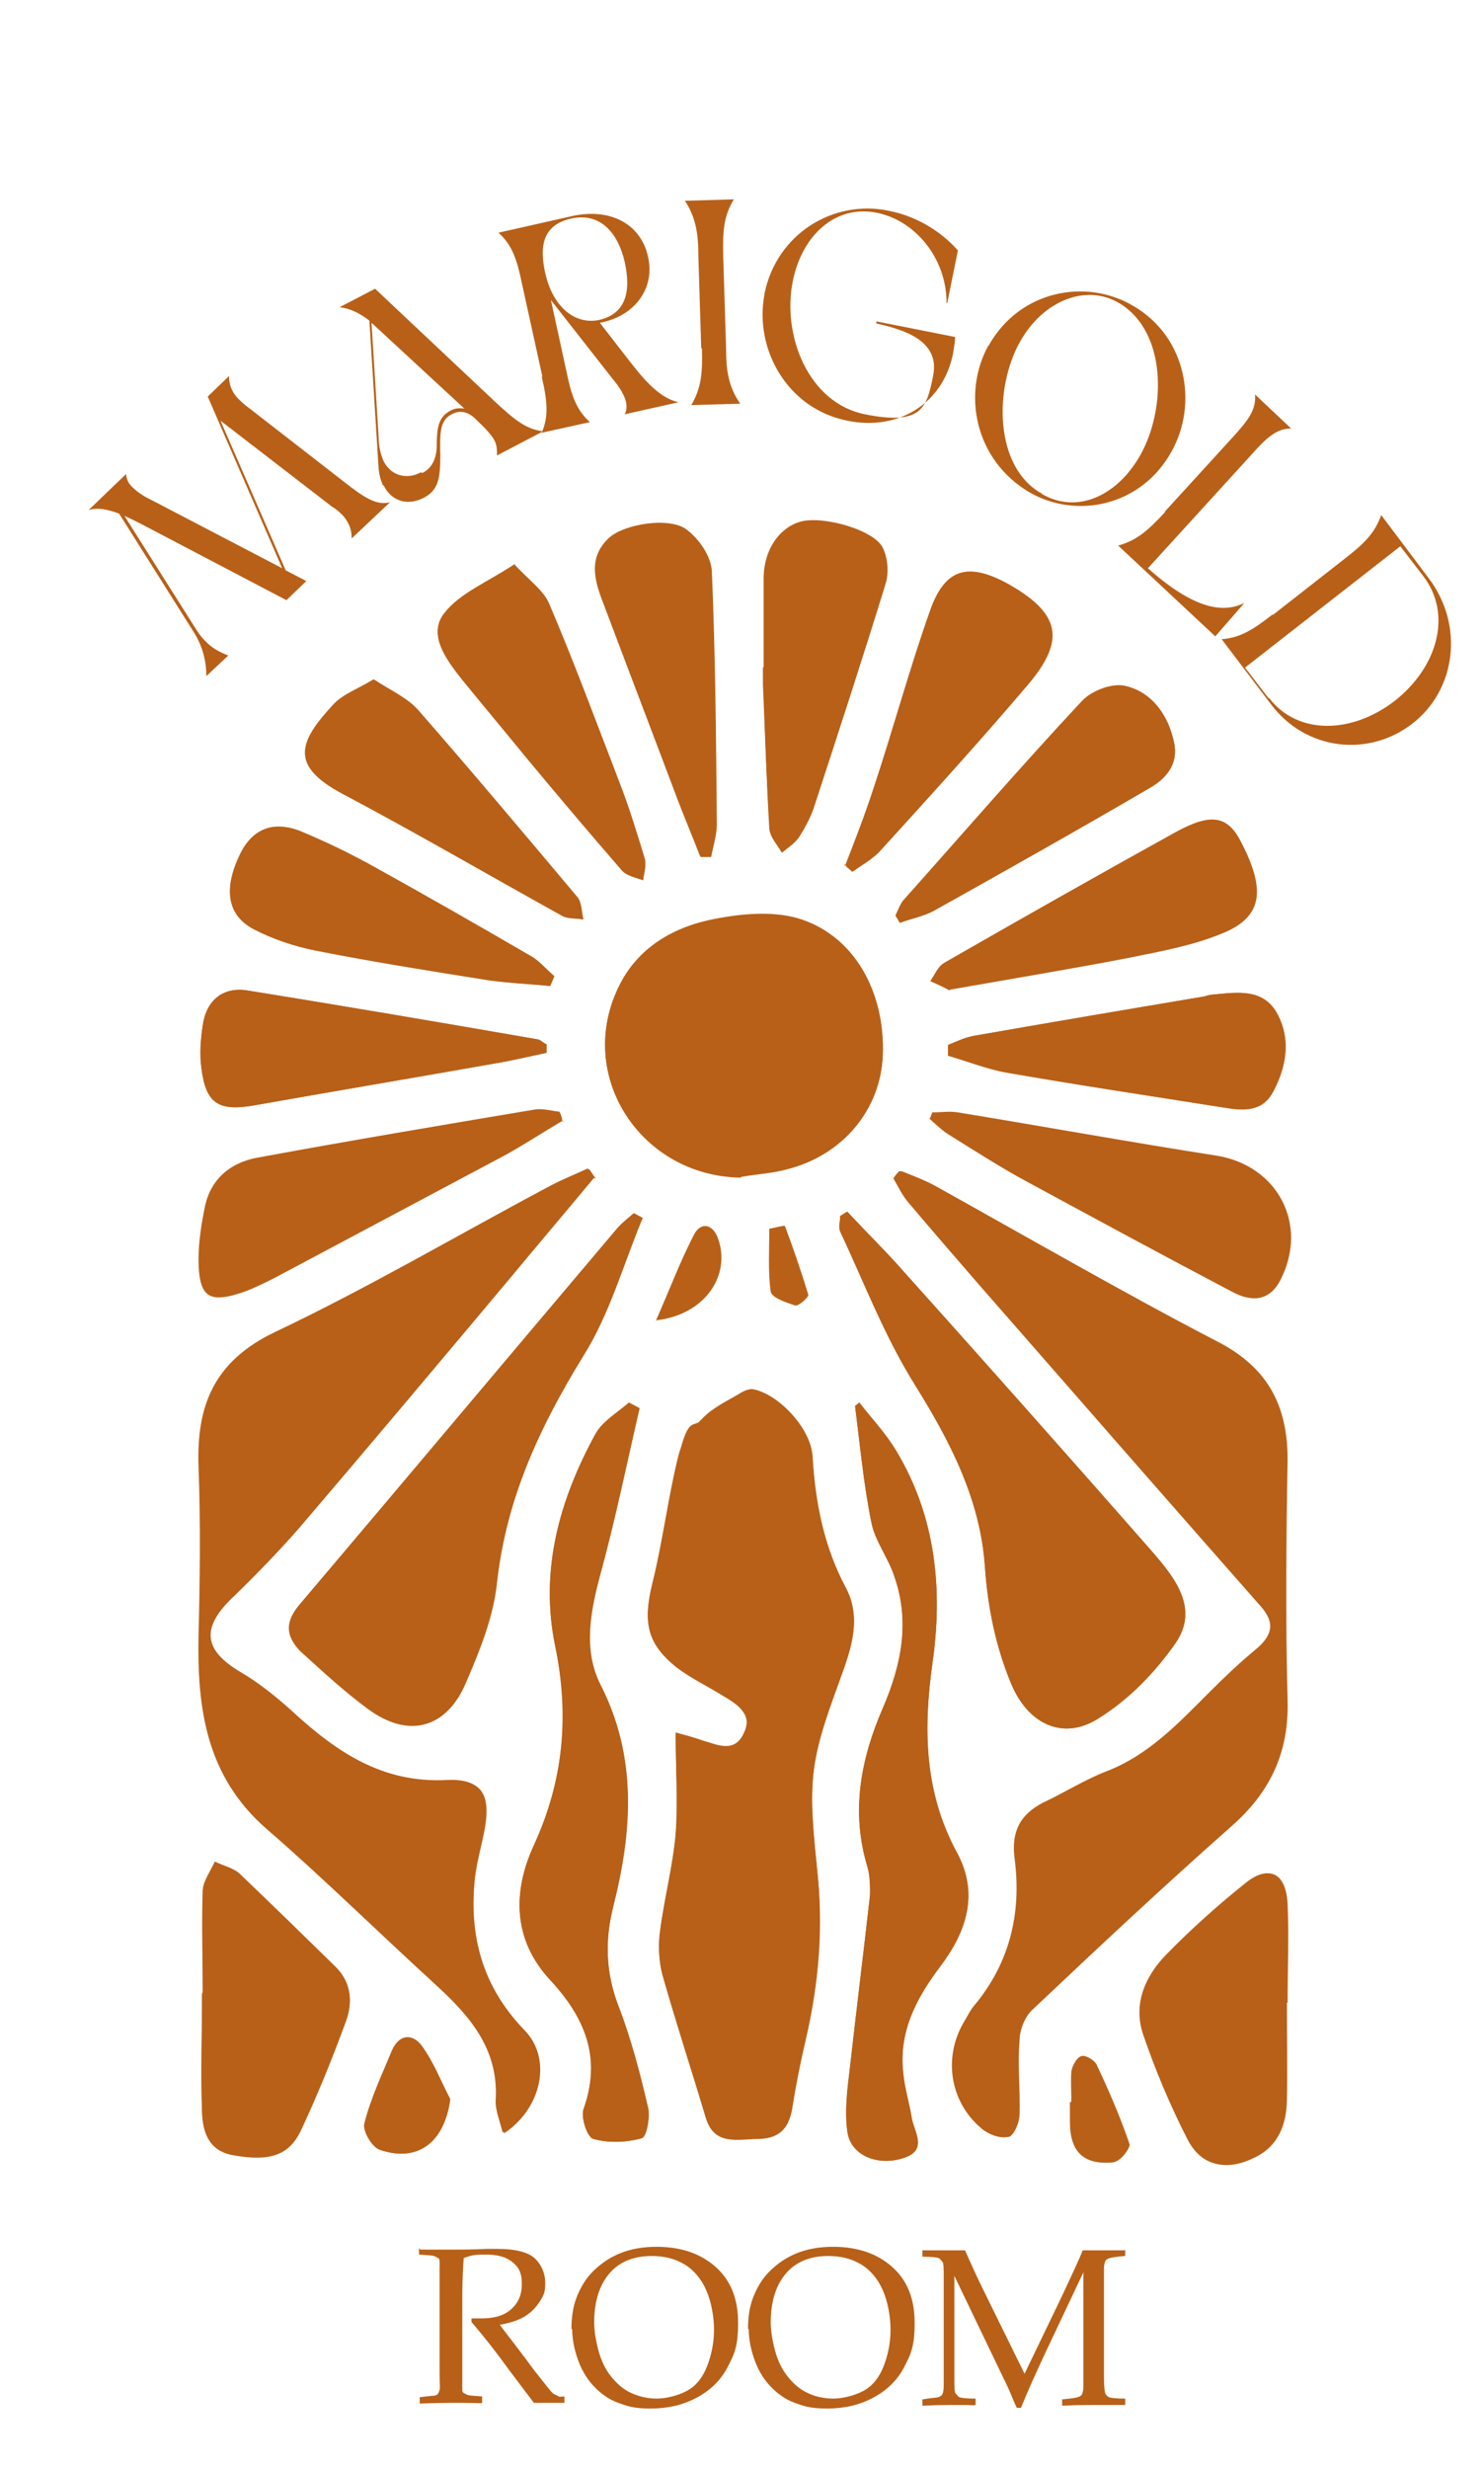 <svg viewBox="0 0 209.3 348" version="1.1" xmlns="http://www.w3.org/2000/svg" data-name="Layer 1" id="Layer_1">
  <defs>
    <style>
      .cls-1 {
        fill: #b86018;
        stroke-width: 0px;
      }
    </style>
  </defs>
  <g>
    <path d="M83.8,166c-.3-.4-.6-.9-.9-1.3-1.7.8-3.5,1.5-5.2,2.4-13,6.9-25.7,14.4-39,20.7-8.5,4.1-11,10.3-10.7,18.9.3,8,.2,15.9,0,23.9-.2,10.3,1.1,19.8,9.6,27.2,8.2,7.1,16,14.8,24.1,22.2,4.8,4.4,8.7,9.1,8.2,16.2,0,1.4.6,2.8,1,4.4,5.2-3.4,6.7-10.5,2.9-14.5-6-6.2-7.8-13.4-7-21.6.2-2.4,1-4.6,1.4-7,.8-4.7-.5-6.8-5.1-6.6-9.2.5-15.8-4-22.1-9.8-2.2-2-4.5-3.9-7.1-5.4-5.4-3.2-5.8-6.4-1.1-10.8,3.2-3,6.3-6.1,9.1-9.5,10-11.7,19.9-23.6,29.9-35.4,3.9-4.7,7.9-9.4,11.8-14.1h.2ZM127,165.1c-.2.3-.5.7-.8,1,.7,1.2,1.3,2.5,2.2,3.5,3.2,3.8,6.5,7.6,9.8,11.4,13.2,15.1,26.4,30.3,39.7,45.3,2.2,2.5,1.8,4.3-.6,6.2-2.3,1.9-4.4,3.9-6.5,6-4.4,4.4-8.6,8.8-14.6,11.2-3.1,1.2-5.9,3-8.9,4.4-3.4,1.6-4.5,4.2-4,7.9,1,7.7-.7,14.7-5.7,20.7-.6.7-1.1,1.6-1.5,2.4-2.8,5-1.9,11.2,2.5,14.9,1,.8,2.6,1.4,3.7,1.2.7-.2,1.5-2,1.5-3.2.1-3.5-.3-6.9,0-10.4,0-1.5.8-3.4,1.8-4.3,9.2-8.7,18.5-17.4,28-25.8,5.5-4.8,8.2-10.4,8-17.8-.3-11.3-.2-22.6,0-34,0-7.7-2.9-13-9.9-16.6-13.5-7-26.6-14.6-39.9-22-1.5-.8-3.1-1.4-4.6-2h-.2ZM95.3,244.4c0,5,.3,9.5,0,14-.4,4.6-1.6,9.1-2.2,13.7-.3,2-.2,4.1.3,6,1.9,6.8,4.1,13.4,6.1,20.1,1.3,4.3,4.6,3.2,7.6,3.1,3.1,0,4.3-1.8,4.7-4.7.4-3,1.1-6.1,1.8-9.1,1.9-8.1,2.5-16.2,1.6-24.5-.5-4.6-1-9.3-.4-13.8.6-4.4,2.3-8.7,3.8-13,1.5-4.1,2.9-8.3.7-12.4-3.1-5.8-4.3-12-4.7-18.5-.2-4-4.9-8.9-8.5-9.5-.6,0-1.3.3-1.9.7-1.7,1-3.6,1.9-5,3.3-1.5,1.5-3,3.4-3.5,5.3-1.5,6-2.2,12.1-3.7,18.1-1.3,5.3-.8,8.3,3.5,11.7,1.9,1.5,4.2,2.6,6.4,3.9,2.1,1.3,4.4,2.6,3,5.5-1.3,2.9-3.8,1.6-5.9,1-1.1-.4-2.3-.7-3.7-1.1h0v.2ZM104.5,165.9c2.2-.4,4.5-.5,6.6-1.1,7.8-2,13.1-8.4,13.4-16,.4-9.1-4.2-17.2-12.1-19.3-3.6-1-7.8-.6-11.5.1-5.9,1.1-11,4-13.7,9.7-6,12.4,3.2,26.5,17.3,26.7h0ZM119.5,170.8c-.3.2-.6.4-1,.6,0,.8-.2,1.6,0,2.2,3.4,7.3,6.3,14.9,10.6,21.7,4.9,7.9,9.1,16,9.8,25.4.4,5.8,1.5,11.3,3.7,16.6,2.3,5.6,7.2,8.1,12.2,5,4.2-2.7,8.1-6.6,11-10.7,3.4-5-.2-9.3-3.4-13-11.5-13.1-23.1-26.2-34.8-39.2-2.6-2.9-5.4-5.7-8.1-8.6h0ZM90.6,171.8l-1.3-.7c-.8.7-1.6,1.3-2.3,2.1-14.9,17.6-29.7,35.2-44.6,52.8-2.1,2.5-2.2,4.6,0,6.8,3.1,2.8,6.1,5.6,9.5,8.1,5.7,4.2,11.1,2.8,13.8-3.8,1.9-4.5,3.7-9.2,4.3-13.9,1.3-11.8,6.1-22,12.2-32,3.6-5.9,5.6-12.9,8.3-19.3h0ZM121.2,197.7c-.2.2-.4.3-.6.5.7,5.5,1.2,11,2.3,16.4.5,2.6,2.4,4.9,3.2,7.5,2.3,6.5,1,12.6-1.6,18.7-3.1,7.2-4.5,14.5-2.2,22.2.4,1.3.5,2.9.4,4.2-.9,8-1.9,16-2.8,24-.3,3-.8,6.2-.4,9.2.4,3.3,4.2,5,7.9,3.8,3.5-1.1,1.5-3.6,1.2-5.6-.4-2.1-1-4.2-1.2-6.3-.7-5.9,1.8-10.6,5.2-15.1,3.7-4.9,5.5-10.2,2.4-16-4.6-8.5-4.8-17.3-3.5-26.7,1.5-10.4.5-20.7-5.1-30-1.5-2.4-3.5-4.5-5.2-6.8h0ZM90.2,198.5c-.5-.3-1-.5-1.5-.8-1.6,1.5-3.7,2.6-4.7,4.4-5.1,9.3-7.9,19.2-5.7,29.9,2,9.8,1.2,19-3,28.1-3,6.5-3,13.3,2.3,19,4.9,5.3,7.3,11,4.7,18.2-.4,1.2.5,4,1.4,4.2,2.1.6,4.6.5,6.8-.1.7-.2,1.2-3,.9-4.3-1.1-4.9-2.4-9.7-4.2-14.4-1.8-4.7-1.9-9.3-.7-14,2.7-10.6,3.4-21-1.8-31.2-2.5-5-1.4-10.4,0-15.7,2.1-7.7,3.7-15.5,5.5-23.3h0ZM181.4,282.3h0c0-4.6.1-9.3,0-13.9-.1-4.3-2.5-5.6-5.7-3-4,3.2-7.8,6.6-11.3,10.2-2.9,3-4.6,6.9-3.2,11.1,1.7,5,3.8,10,6.2,14.7,2,4,5.4,4.6,9.4,2.7,3.3-1.6,4.4-4.6,4.5-7.9.2-4.6,0-9.3,0-13.9h.1ZM28.6,280.9h-.1c0,5.6-.2,11.2,0,16.7.1,2.7.9,5.4,4.4,6,5.1.9,7.9.1,9.5-3.4,2.4-5,4.4-10.2,6.4-15.5,1-2.7.7-5.4-1.6-7.6-4.4-4.3-8.8-8.6-13.3-12.9-.9-.9-2.4-1.2-3.6-1.8-.6,1.3-1.6,2.7-1.7,4-.2,4.8,0,9.5,0,14.3h0v.2ZM79.3,158c0-.4-.2-.9-.4-1.3-1.1-.1-2.4-.5-3.5-.3-13.1,2.2-26.2,4.4-39.2,6.8-3.7.7-6.5,3-7.3,6.9-.5,2.4-.9,5-.9,7.4,0,5.2,1.4,6.1,6.3,4.4,1.4-.5,2.9-1.2,4.2-1.9,10.9-5.8,21.8-11.5,32.7-17.4,2.7-1.5,5.3-3.2,8-4.8h0v.2ZM131.5,156.8c-.1.3-.2.6-.4.9.8.7,1.6,1.5,2.5,2.1,3.7,2.3,7.4,4.7,11.3,6.8,9.6,5.2,19.2,10.4,28.9,15.5,2.6,1.4,5.2,1.4,6.7-1.6,4-7.8-.4-16.1-9-17.5-12.2-1.9-24.3-4.1-36.5-6.1-1.2-.2-2.4,0-3.6,0h.1ZM107.7,94.1h0v2.5c.2,6.8.4,13.6.9,20.3,0,1.1,1.1,2.2,1.7,3.3.8-.7,1.8-1.3,2.4-2.2.9-1.4,1.7-2.9,2.2-4.5,3.4-10.4,6.8-20.8,10-31.2.5-1.6.3-3.7-.4-5.1-1.2-2.4-8.2-4.4-11.4-3.6-3,.7-5.2,3.9-5.3,8.1,0,4.2,0,8.3,0,12.5h0ZM72.6,79.6c-3.9,2.6-7.8,4.1-10,7-2.2,2.9.3,6.3,2.4,9,3.1,3.8,6.2,7.5,9.3,11.3,4.4,5.3,8.9,10.6,13.4,15.8.7.8,2,1,3,1.4,0-1,.5-2.2.2-3.1-1.1-3.6-2.2-7.3-3.6-10.8-3.2-8.3-6.3-16.7-9.8-24.9-.8-1.9-2.9-3.3-4.9-5.6h0ZM119.2,122c.3.3.7.6,1,.9,1.3-.9,2.7-1.7,3.8-2.8,7.1-7.8,14.2-15.6,21-23.6,5.4-6.4,4.5-10.1-2.9-14.1-5.3-2.9-8.6-2.1-10.7,3.5-3.1,8.3-5.4,16.9-8.1,25.4-1.2,3.7-2.7,7.2-4,10.9v-.2ZM134,139.5c8.5-1.5,17-2.9,25.3-4.5,4.4-.9,8.9-1.7,13-3.4,5.6-2.2,6.2-5.9,2.7-12.7-1.9-3.8-4.2-4.3-9.3-1.5-10.9,6-21.8,12.2-32.6,18.4-.9.5-1.3,1.7-1.9,2.5.9.4,1.8.8,2.7,1.3h0ZM77.6,139c.2-.5.4-.9.6-1.4-1.2-1-2.2-2.3-3.6-3-7.2-4.2-14.4-8.3-21.6-12.3-3.4-1.9-6.9-3.6-10.5-5.1-3.9-1.6-6.9-.4-8.6,3.2-2.3,4.9-1.8,8.6,2,10.5,2.7,1.4,5.7,2.4,8.7,3,8.1,1.6,16.3,2.9,24.5,4.2,2.8.5,5.7.6,8.6.8h-.1ZM133.7,147.3v1.5c2.8.8,5.5,1.9,8.3,2.4,10.2,1.8,20.4,3.3,30.5,4.9,2.6.4,5.4.6,7-2.1,1.9-3.5,2.6-7.3.7-11-2-3.8-5.8-3.1-9.2-2.8-.5,0-.9.2-1.4.3-10.8,1.8-21.5,3.7-32.2,5.5-1.3.2-2.5.8-3.7,1.3h0ZM52.7,95.8c-2.1,1.3-4.3,2.1-5.6,3.5-4.9,5.3-6.2,8.6,1.3,12.6,10.4,5.5,20.5,11.4,30.8,17.1.9.5,2,.4,3.1.6-.3-1.1-.2-2.4-.9-3.2-7.4-8.8-14.8-17.6-22.4-26.3-1.6-1.8-4-2.8-6.2-4.3h0ZM77.1,148.4v-1.2c-.5-.2-.9-.6-1.3-.7-13.7-2.3-27.3-4.7-41-6.9-3.4-.5-5.7,1.4-6.2,4.9-.3,2-.5,4-.2,6,.6,5.1,2.4,6.2,7.5,5.3,11.3-2,22.6-3.9,33.9-5.9,2.5-.4,4.9-1,7.3-1.5h0ZM98.8,120.7h1.4c.3-1.5.8-3.1.8-4.6,0-11.9-.2-23.8-.7-35.7,0-2-1.7-4.4-3.4-5.7-2.3-1.9-8.9-.9-11.1,1.2-2.8,2.7-2,5.8-.8,8.9,3.5,9.3,7.1,18.7,10.6,28,1,2.6,2.1,5.2,3.1,7.8h0ZM126.3,129.1c.2.3.4.6.6,1,1.6-.6,3.3-.9,4.8-1.7,10.2-5.7,20.5-11.5,30.6-17.4,2.2-1.3,3.9-3.3,3.3-6.2-.8-3.8-3.1-7-6.8-8-1.8-.4-4.8.7-6.2,2.1-8.6,9.2-16.9,18.7-25.2,28.1-.5.6-.8,1.4-1.1,2.1h0ZM63.5,295.9c-1.3-2.5-2.4-5.2-4-7.5-1.2-1.7-3.2-1.6-4.2.6-1.4,3.4-3,6.7-3.9,10.3-.3,1,1.1,3.3,2.1,3.7,5.4,1.9,9.2-1,10-7.1h0ZM151.1,296.2h0v2.8c0,4.3,1.8,6.1,6.1,5.7.8,0,2.3-2,2.1-2.5-1.3-3.8-2.9-7.5-4.6-11.1-.3-.7-1.5-1.4-2.1-1.3s-1.2,1.3-1.3,2.1c-.2,1.4,0,2.8,0,4.2h-.2ZM92.6,186.1c6.9-.8,10.5-6.5,8.5-11.6-.7-1.8-2.3-2.2-3.2-.5-1.9,3.7-3.4,7.6-5.4,12.2h0ZM110.6,172.8c-.7.1-1.3.3-2,.4,0,3-.2,6,.2,8.9,0,.8,2.1,1.5,3.4,1.9.5.1,1.9-1.2,1.8-1.5-1-3.3-2.1-6.5-3.3-9.7h0Z" class="cls-1"></path>
    <path d="M83.8,166c-3.9,4.7-7.9,9.4-11.8,14.1-9.9,11.8-19.9,23.7-29.9,35.4-2.9,3.3-6,6.5-9.1,9.5-4.7,4.4-4.4,7.6,1.1,10.8,2.5,1.5,4.9,3.4,7.1,5.4,6.3,5.8,12.9,10.3,22.1,9.8,4.6-.2,5.9,1.9,5.1,6.6-.4,2.3-1.1,4.6-1.4,7-.9,8.2,1,15.4,7,21.6,3.9,4,2.4,11-2.9,14.5-.4-1.6-1.1-3-1-4.4.4-7.1-3.4-11.8-8.2-16.2-8.1-7.3-15.9-15-24.1-22.2-8.5-7.3-9.8-16.9-9.6-27.2.2-8,.2-15.9,0-23.9-.3-8.7,2.2-14.9,10.7-18.9,13.2-6.3,26-13.8,39-20.7,1.7-.9,3.5-1.6,5.2-2.4.3.4.6.9.9,1.3h-.2Z" class="cls-1"></path>
    <path d="M127,165.1c1.5.7,3.2,1.2,4.6,2,13.3,7.3,26.5,14.9,39.9,22,7,3.6,10,8.9,9.9,16.6-.1,11.3-.2,22.6,0,34,.2,7.4-2.5,13-8,17.8-9.5,8.4-18.8,17.1-28,25.8-1,1-1.7,2.8-1.8,4.3-.2,3.4.2,6.9,0,10.4,0,1.1-.8,3-1.5,3.2-1.1.3-2.8-.4-3.7-1.2-4.4-3.7-5.4-9.9-2.5-14.9.5-.8.9-1.7,1.5-2.4,5-6,6.7-13,5.7-20.7-.5-3.7.7-6.2,4-7.9,3-1.4,5.8-3.2,8.9-4.4,6-2.3,10.2-6.8,14.6-11.2,2.1-2.1,4.2-4.1,6.5-6,2.4-2,2.8-3.8.6-6.2-13.3-15.1-26.5-30.2-39.7-45.3-3.3-3.8-6.5-7.5-9.8-11.4-.9-1-1.5-2.3-2.2-3.5.2-.3.5-.7.8-1h.2Z" class="cls-1"></path>
    <path d="M95.3,244.4c1.4.4,2.5.7,3.7,1.1,2.1.7,4.6,1.9,5.9-1,1.4-2.9-1-4.3-3-5.5-2.1-1.3-4.4-2.4-6.4-3.9-4.3-3.4-4.8-6.4-3.5-11.7,1.5-6,2.2-12.1,3.7-18.1s2-3.8,3.5-5.3c1.4-1.4,3.3-2.3,5-3.3.6-.3,1.3-.8,1.9-.7,3.6.5,8.3,5.5,8.5,9.5.4,6.5,1.5,12.7,4.7,18.5,2.2,4.1.8,8.3-.7,12.4-1.5,4.2-3.2,8.5-3.8,13-.6,4.5,0,9.2.4,13.8,1,8.3.3,16.4-1.6,24.5-.7,3-1.3,6-1.8,9.1-.4,2.9-1.6,4.6-4.7,4.7-3,0-6.4,1.1-7.6-3.1-2-6.7-4.2-13.4-6.1-20.1-.5-1.9-.5-4-.3-6,.6-4.6,1.8-9.1,2.2-13.7.4-4.4,0-8.9,0-14h0v-.2Z" class="cls-1"></path>
    <path d="M104.5,165.9c-14-.2-23.3-14.2-17.3-26.7,2.7-5.7,7.9-8.6,13.7-9.7,3.7-.7,7.9-1.1,11.5-.1,7.8,2.2,12.4,10.2,12.1,19.3-.3,7.6-5.6,14-13.4,16-2.2.6-4.4.7-6.6,1.1h0Z" class="cls-1"></path>
    <path d="M119.5,170.8c2.7,2.9,5.5,5.6,8.1,8.6,11.6,13,23.3,26.1,34.8,39.2,3.2,3.7,6.8,8.1,3.4,13-2.9,4.2-6.7,8.1-11,10.7-5,3.1-9.9.6-12.2-5-2.2-5.3-3.3-10.8-3.7-16.6-.6-9.3-4.8-17.4-9.8-25.4-4.2-6.8-7.1-14.4-10.6-21.7-.3-.6,0-1.5,0-2.2.3-.2.6-.4,1-.6h0Z" class="cls-1"></path>
    <path d="M90.6,171.8c-2.7,6.5-4.6,13.4-8.3,19.3-6.2,10-10.9,20.2-12.2,32-.5,4.8-2.4,9.5-4.3,13.9-2.7,6.6-8.1,8-13.8,3.8-3.3-2.5-6.4-5.3-9.5-8.1-2.4-2.1-2.3-4.3,0-6.8,14.9-17.5,29.7-35.2,44.6-52.8.7-.8,1.5-1.4,2.3-2.1l1.3.7h0Z" class="cls-1"></path>
    <path d="M121.2,197.7c1.8,2.3,3.8,4.4,5.2,6.8,5.6,9.3,6.6,19.6,5.1,30-1.3,9.3-1.2,18.2,3.5,26.7,3.1,5.8,1.3,11.1-2.4,16-3.4,4.5-5.9,9.3-5.2,15.1.2,2.1.9,4.2,1.2,6.3.4,2,2.3,4.5-1.2,5.6-3.7,1.2-7.5-.4-7.9-3.8-.4-3,0-6.1.4-9.2.9-8,1.9-16,2.8-24,0-1.4,0-2.9-.4-4.2-2.3-7.7-.9-15.1,2.2-22.2,2.7-6.1,3.9-12.3,1.6-18.7-.9-2.6-2.7-4.9-3.2-7.5-1.1-5.4-1.6-10.9-2.3-16.4.2-.2.4-.3.6-.5h0Z" class="cls-1"></path>
    <path d="M90.2,198.5c-1.8,7.8-3.4,15.6-5.5,23.3-1.5,5.3-2.6,10.6,0,15.7,5.2,10.2,4.4,20.6,1.8,31.2-1.2,4.7-1.1,9.3.7,14,1.8,4.6,3,9.5,4.2,14.4.3,1.4-.2,4.2-.9,4.3-2.1.6-4.6.7-6.8.1-.8-.2-1.8-3-1.4-4.2,2.6-7.3.2-13-4.7-18.2-5.3-5.7-5.3-12.5-2.3-19,4.2-9.2,5.1-18.4,3-28.1-2.2-10.6.6-20.6,5.7-29.9,1-1.8,3.1-3,4.7-4.4.5.3,1,.5,1.5.8h0Z" class="cls-1"></path>
    <path d="M181.5,282.3c0,4.6.1,9.3,0,13.9-.1,3.3-1.2,6.3-4.5,7.9-4,2-7.4,1.3-9.4-2.7-2.4-4.7-4.5-9.7-6.2-14.7-1.4-4.2.2-8.1,3.2-11.1,3.5-3.6,7.3-7.1,11.3-10.2,3.2-2.6,5.5-1.3,5.7,3,.2,4.6,0,9.3,0,13.9h-.1Z" class="cls-1"></path>
    <path d="M28.6,280.9c0-4.8-.1-9.5,0-14.3,0-1.4,1.1-2.7,1.7-4,1.2.6,2.7.9,3.6,1.8,4.5,4.2,8.8,8.6,13.3,12.9,2.3,2.2,2.6,4.9,1.6,7.6-1.9,5.2-4,10.4-6.4,15.5-1.7,3.5-4.5,4.3-9.5,3.4-3.5-.6-4.3-3.3-4.4-6-.2-5.6,0-11.1,0-16.7h.1v-.2Z" class="cls-1"></path>
    <path d="M79.3,158c-2.7,1.6-5.3,3.3-8,4.8-10.9,5.8-21.8,11.6-32.7,17.4-1.4.7-2.8,1.4-4.2,1.9-4.9,1.7-6.4.8-6.3-4.4,0-2.5.4-5,.9-7.4.8-4,3.6-6.2,7.3-6.9,13.1-2.4,26.1-4.6,39.2-6.8,1.1-.2,2.3.2,3.5.3,0,.4.2.9.4,1.3h0v-.2Z" class="cls-1"></path>
    <path d="M131.5,156.8c1.2,0,2.4-.2,3.6,0,12.2,2,24.3,4.2,36.5,6.1,8.6,1.4,13,9.7,9,17.5-1.5,3-4.1,3-6.7,1.6-9.6-5.1-19.3-10.3-28.9-15.5-3.9-2.1-7.5-4.5-11.3-6.8-.9-.6-1.6-1.4-2.5-2.1.1-.3.2-.6.4-.9h-.1Z" class="cls-1"></path>
    <path d="M107.7,94.1c0-4.2,0-8.3,0-12.5s2.3-7.3,5.3-8.1c3.2-.8,10.2,1.2,11.4,3.6.7,1.4.8,3.6.4,5.1-3.2,10.4-6.6,20.8-10,31.2-.5,1.6-1.3,3.1-2.2,4.5-.6.9-1.6,1.5-2.4,2.2-.6-1.1-1.6-2.1-1.7-3.3-.4-6.8-.6-13.6-.9-20.3v-2.5h0Z" class="cls-1"></path>
    <path d="M72.6,79.6c2,2.2,4.1,3.6,4.9,5.6,3.5,8.2,6.6,16.6,9.8,24.9,1.4,3.6,2.5,7.2,3.6,10.8.3.9,0,2.1-.2,3.1-1-.5-2.3-.7-3-1.4-4.5-5.2-9-10.5-13.4-15.8-3.1-3.7-6.2-7.5-9.3-11.3-2.2-2.7-4.6-6.1-2.4-9s6.1-4.4,10-7h0Z" class="cls-1"></path>
    <path d="M119.2,122c1.4-3.6,2.8-7.2,4-10.9,2.8-8.4,5.1-17,8.1-25.4,2.1-5.6,5.3-6.4,10.7-3.5,7.4,4.1,8.3,7.8,2.9,14.1-6.8,8-13.9,15.8-21,23.6-1,1.1-2.5,1.9-3.8,2.8-.3-.3-.7-.6-1-.9v.2Z" class="cls-1"></path>
    <path d="M134,139.5c-.9-.4-1.8-.9-2.7-1.3.6-.9,1.1-2,1.9-2.5,10.8-6.2,21.6-12.3,32.6-18.4,5.1-2.8,7.4-2.3,9.3,1.5,3.5,6.8,2.9,10.5-2.7,12.7-4.1,1.7-8.6,2.5-13,3.4-8.4,1.6-16.8,3-25.3,4.5h0Z" class="cls-1"></path>
    <path d="M77.6,139c-2.9-.3-5.7-.4-8.6-.8-8.2-1.3-16.4-2.6-24.5-4.2-3-.6-6-1.6-8.7-3-3.8-2-4.3-5.7-2-10.5,1.7-3.6,4.7-4.9,8.6-3.2,3.6,1.5,7.1,3.3,10.5,5.1,7.3,4,14.5,8.1,21.6,12.3,1.3.8,2.4,2,3.6,3-.2.5-.4.9-.6,1.4h0Z" class="cls-1"></path>
    <path d="M133.7,147.3c1.2-.4,2.4-1,3.7-1.3,10.7-1.9,21.5-3.7,32.2-5.5.5,0,.9-.2,1.4-.3,3.4-.3,7.2-1,9.2,2.8,1.9,3.6,1.2,7.5-.7,11-1.5,2.8-4.3,2.6-7,2.1-10.2-1.6-20.4-3.2-30.5-4.9-2.8-.5-5.6-1.6-8.3-2.4v-1.5h0Z" class="cls-1"></path>
    <path d="M52.7,95.8c2.3,1.5,4.7,2.5,6.2,4.3,7.6,8.6,15,17.5,22.4,26.3.6.8.6,2.1.9,3.2-1-.2-2.2,0-3.1-.6-10.3-5.7-20.4-11.6-30.8-17.1-7.5-4-6.2-7.3-1.3-12.6,1.4-1.5,3.5-2.2,5.6-3.5h0Z" class="cls-1"></path>
    <path d="M77.1,148.4c-2.5.5-4.9,1.1-7.3,1.5-11.3,2-22.6,3.9-33.9,5.9-5.1.9-6.8-.3-7.5-5.3-.2-2-.1-4,.2-6,.5-3.4,2.8-5.4,6.2-4.9,13.7,2.2,27.3,4.5,41,6.9.4,0,.8.5,1.2.7v1.2h.1Z" class="cls-1"></path>
    <path d="M98.8,120.7c-1-2.6-2.1-5.2-3.1-7.8-3.5-9.3-7.1-18.7-10.6-28-1.2-3.1-2-6.2.8-8.9,2.2-2.1,8.8-3.1,11.1-1.2,1.6,1.3,3.3,3.7,3.4,5.7.5,11.9.6,23.8.7,35.7,0,1.5-.5,3-.8,4.6h-1.5Z" class="cls-1"></path>
    <path d="M126.3,129c.4-.7.6-1.5,1.1-2.1,8.4-9.4,16.6-18.9,25.2-28.1,1.4-1.5,4.4-2.6,6.2-2.1,3.7.9,6,4.1,6.8,8,.6,2.9-1.1,4.9-3.3,6.2-10.2,5.9-20.4,11.6-30.6,17.3-1.5.8-3.2,1.1-4.8,1.7-.2-.3-.4-.6-.6-1h0Z" class="cls-1"></path>
    <path d="M63.5,295.9c-.8,6-4.6,9-10,7.1-1.1-.4-2.4-2.7-2.1-3.7.9-3.5,2.5-6.9,3.9-10.3,1-2.3,2.9-2.4,4.2-.6,1.7,2.3,2.7,5,4,7.5h0Z" class="cls-1"></path>
    <path d="M151.1,296.2c0-1.4-.1-2.9,0-4.2.1-.8.8-2,1.3-2.1.6-.1,1.8.6,2.1,1.3,1.7,3.6,3.3,7.3,4.6,11.1.2.6-1.3,2.4-2.1,2.5-4.2.4-6.1-1.5-6.1-5.7v-2.8h.2Z" class="cls-1"></path>
    <path d="M92.6,186.1c2-4.6,3.4-8.5,5.4-12.2.9-1.7,2.5-1.3,3.2.5,2,5.1-1.6,10.9-8.5,11.6h0Z" class="cls-1"></path>
    <path d="M110.6,172.8c1.1,3.2,2.3,6.4,3.3,9.7,0,.3-1.3,1.7-1.8,1.5-1.2-.4-3.2-1.1-3.4-1.9-.4-2.9-.2-5.9-.2-8.9.7-.1,1.3-.3,2-.4h0Z" class="cls-1"></path>
  </g>
  <g>
    <path d="M59.4,317.1h4.5c1,0,2.7,0,4.7-.1h1.6c2.6,0,4.4.5,5.3,1.4s1.4,2.1,1.4,3.4-.2,1.7-.7,2.5-1.1,1.5-2,2.1-2.1,1-3.7,1.3c.3.4.8,1.1,1.6,2.1l2.2,2.9c.7,1,1.5,2,2.3,3s1.3,1.7,1.6,1.8.4.2.6.3.4,0,.8,0h0v.9h-4.3c-.7-.9-1.8-2.4-3.4-4.5-1.8-2.5-3.6-4.8-5.4-6.9v-.5h1.4c1.8,0,3.2-.4,4.2-1.3s1.5-2,1.5-3.6-.5-2.4-1.4-3.1-2.1-1-3.7-1-2.1.1-3.1.5c0,.2-.2,2.2-.2,5.8v10.2c0,1.2,0,1.9,0,2.3s0,.6.2.7.3.2.6.3,1,.1,2,.2h0v.9h0c0,.1-1,0-2.7,0h-1.7c-.4,0-1.8,0-4.4.1h0v-.9h0c1-.1,1.6-.2,1.9-.2s.5-.1.6-.2.2-.3.3-.6,0-1,0-2.1v-13.5c0-1.2,0-1.9,0-2.3s0-.6-.2-.7-.3-.2-.6-.3-1-.1-2.1-.2h0v-.9h0l.2.2Z" class="cls-1"></path>
    <path d="M80.6,328.2c0-1.5.2-3,.7-4.3s1.2-2.6,2.3-3.7c1.1-1.1,2.4-2,3.9-2.6s3.2-.9,5.1-.9c3.5,0,6.3,1,8.4,2.9s3.1,4.5,3.1,7.8-.5,4.4-1.5,6.3-2.5,3.3-4.4,4.3-4,1.5-6.4,1.5-3.2-.3-4.6-.8-2.6-1.4-3.6-2.5-1.7-2.4-2.2-3.9-.7-2.8-.7-4h-.1ZM83.8,327.2c0,1.3.2,2.6.6,4.1s1,2.7,1.8,3.7,1.7,1.8,2.8,2.3,2.3.8,3.6.8,3-.4,4.3-1.1,2.2-1.9,2.8-3.4,1-3.3,1-5.2-.4-4-1.1-5.6-1.8-2.9-3.2-3.7c-1.4-.8-2.9-1.1-4.5-1.1-2.5,0-4.5.8-5.9,2.4s-2.2,3.9-2.2,7h0v-.2Z" class="cls-1"></path>
    <path d="M105.5,328.2c0-1.5.2-3,.7-4.3s1.2-2.6,2.3-3.7c1.1-1.1,2.4-2,3.9-2.6s3.2-.9,5.1-.9c3.5,0,6.3,1,8.4,2.9s3.1,4.5,3.1,7.8-.5,4.4-1.5,6.3-2.5,3.3-4.4,4.3-4,1.5-6.4,1.5-3.2-.3-4.6-.8-2.6-1.4-3.6-2.5-1.7-2.4-2.2-3.9-.7-2.8-.7-4h-.1ZM108.7,327.2c0,1.3.2,2.6.6,4.1s1,2.7,1.8,3.7,1.7,1.8,2.8,2.3c1,.5,2.3.8,3.6.8s3-.4,4.3-1.1,2.2-1.9,2.8-3.4,1-3.3,1-5.2-.4-4-1.1-5.6-1.8-2.9-3.2-3.7c-1.4-.8-2.9-1.1-4.5-1.1-2.5,0-4.5.8-5.9,2.4s-2.2,3.9-2.2,7h0v-.2Z" class="cls-1"></path>
    <path d="M158.6,317.1h.1v.9h-.1c-1.1.1-1.8.2-2.1.3s-.5.2-.6.4-.2.6-.2,1.1v15.3c0,1.3.1,2.1.2,2.3s.3.4.5.5,1,.2,2.2.2h.1v.9h-4.5c-1.3,0-2.3,0-4.3.1h-.1v-.9h.1c1.1-.1,1.8-.2,2.1-.3s.5-.2.6-.4.2-.6.2-1.1v-16.1l-5.3,11.2c-1.3,2.8-2.5,5.4-3.5,7.9h-.6c-.6-1.3-1-2.4-1.4-3.2l-7.4-15.4v14.3c0,1.3,0,2.1.2,2.3s.3.4.5.5,1,.2,2.2.2h.1v.9h-.1c0,.1-1,0-1,0h-2.6c-.7,0-1.6,0-3.7.1h-.1v-.9h.1c1.1-.2,1.8-.2,2.1-.3s.5-.2.6-.4.2-.6.2-1.1v-15.3c0-1.3,0-2.1-.2-2.3s-.3-.4-.5-.5-1-.2-2.2-.2h-.1v-.9h6c.9,2,1.7,3.8,2.5,5.4l5.9,12,5.3-11c1.4-3,2.4-5.1,2.9-6.4h6,0Z" class="cls-1"></path>
  </g>
  <g>
    <path d="M17.6,72.8l9.8,15.5c.5.8.9,1.4,1.4,1.9,1,1.1,2.1,1.7,3.4,2.2l-3.1,2.9c0-2.3-.6-4.4-1.9-6.4l-10.4-16.5c-1.6-.6-3-.9-4.3-.5h0l5.3-5.1c0,.7.3,1.3.8,1.8.6.6,1.5,1.3,2.8,1.9l18.4,9.6-10.5-24.2,3-2.9c0,1.1.3,2.1,1.2,3.1.4.4.9.9,1.6,1.4l13.4,10.4c2.8,2.2,4.6,3.4,6.5,2.9h0l-5.4,5.1c0-1.2-.3-2.1-1.2-3.2-.4-.4-.9-.9-1.6-1.3l-15.7-12.1,9.2,21.1,2.9,1.5-2.8,2.7-20.6-10.8c-.8-.4-1.6-.8-2.3-1.1h0Z" class="cls-1"></path>
    <path d="M54,68.4c-.3-.7-.5-1.4-.6-2.3l-1.3-20.9c-1.3-1-2.6-1.7-4.2-1.9l5-2.6,17,16c2.7,2.5,4.3,3.8,6.7,4.1l-6.5,3.4c0-.7,0-1.3-.3-2-.4-.8-1.1-1.6-2.9-3.3-1-.9-2.1-1.1-3.2-.5-1.6.8-1.7,2.5-1.6,5.7,0,3.2-.2,5-2.4,6.1-2.4,1.2-4.6.3-5.6-1.8h0ZM59.5,66.7c1.3-.6,2.1-1.9,2.1-4,0-3,.5-4,1.9-4.8.7-.4,1.4-.4,2-.3l-13.1-12.1,1,16.1c0,1.3.3,2.5.7,3.4,1.3,2.5,3.8,2.4,5.2,1.6h.2Z" class="cls-1"></path>
    <path d="M76.5,53.1l-2.9-13.2c-.7-3.4-1.4-5.4-3.3-7.1l10.2-2.3c5.6-1.3,9.9,1.1,10.9,5.7,1,4.5-1.9,7.8-5.3,8.9-.5.2-1,.3-1.5.4l4.5,5.8c2.5,3.2,4.4,4.9,6.6,5.4l-7.6,1.7c.3-.5.3-1.1.2-1.7-.2-.9-.8-2-1.9-3.3l-8.7-11.1,2.2,10.1c.7,3.4,1.4,5.4,3.3,7.1l-6.8,1.5c1-2.3.8-4.5,0-7.9h.1ZM84.5,45.1c3.9-.9,4.5-4.2,3.6-8.2-.9-3.9-3.3-7-7.5-6.1s-4.5,4.1-3.7,7.7c1.1,4.9,4.3,7.3,7.6,6.6Z" class="cls-1"></path>
    <path d="M98.9,49.1l-.4-12.9c0-3.4-.4-5.6-1.9-7.9l6.9-.2c-1.4,2.3-1.6,4.4-1.5,8l.4,12.9c0,3.4.4,5.6,2,7.9l-6.9.2c1.4-2.4,1.6-4.5,1.5-8h0Z" class="cls-1"></path>
    <path d="M107.8,41.5c1.7-8.6,9.8-13.4,17.5-11.8,4.1.8,7.5,3,9.8,5.6l-1.5,7.4h-.1c0-6.3-4.4-11.6-9.8-12.7-5.8-1.2-10.6,3.1-11.9,9.7-1.5,7.6,2.2,17.1,10.2,18.7s8.7-.9,9.6-5.4c1-4.9-3.9-6.5-8-7.4v-.3l11.1,2.2c0,.8-.2,1.7-.3,2.4-1.4,6.9-7.6,10.9-14.9,9.4-8.5-1.7-13.1-10.1-11.7-17.7h0Z" class="cls-1"></path>
    <path d="M139.5,48.6c4.4-7.7,13.7-9.4,20.3-5.5,7.6,4.4,9.2,13.9,5.4,20.6-4.3,7.7-13.4,9.5-20,5.7-7.8-4.6-9.5-14-5.8-20.7h.1ZM146.9,69.6c4.9,2.9,10.6.4,13.9-5.4,3.7-6.5,3.8-17.5-3-21.5-4.6-2.7-10.6-.4-13.9,5.4-3.7,6.5-3.7,17.6,2.9,21.4h.1Z" class="cls-1"></path>
    <path d="M164.3,72.1l9.5-10.4c2.3-2.5,3.4-4,3.2-6.1l5.1,4.8c-2,0-3.4,1.2-5.7,3.8l-14.5,15.9c7.2,6.4,11.1,6.1,13.6,4.9h0l-4.1,4.7-13.7-12.8c2.6-.7,4.2-2.1,6.6-4.7h0Z" class="cls-1"></path>
    <path d="M179.5,86.7l10.1-7.9c2.7-2.1,4.3-3.6,5.2-6.2l6.7,8.9c5,6.6,3.9,15.7-2.3,20.5s-15.1,3.8-20-2.8l-6.9-9.1c2.7-.2,4.5-1.4,7.2-3.5h0ZM179,98.4c4,5.2,11.6,5.1,17.7.4,6.1-4.8,8.1-12.2,4.1-17.5l-3.3-4.3-21.9,17.1,3.3,4.3h0Z" class="cls-1"></path>
  </g>
</svg>